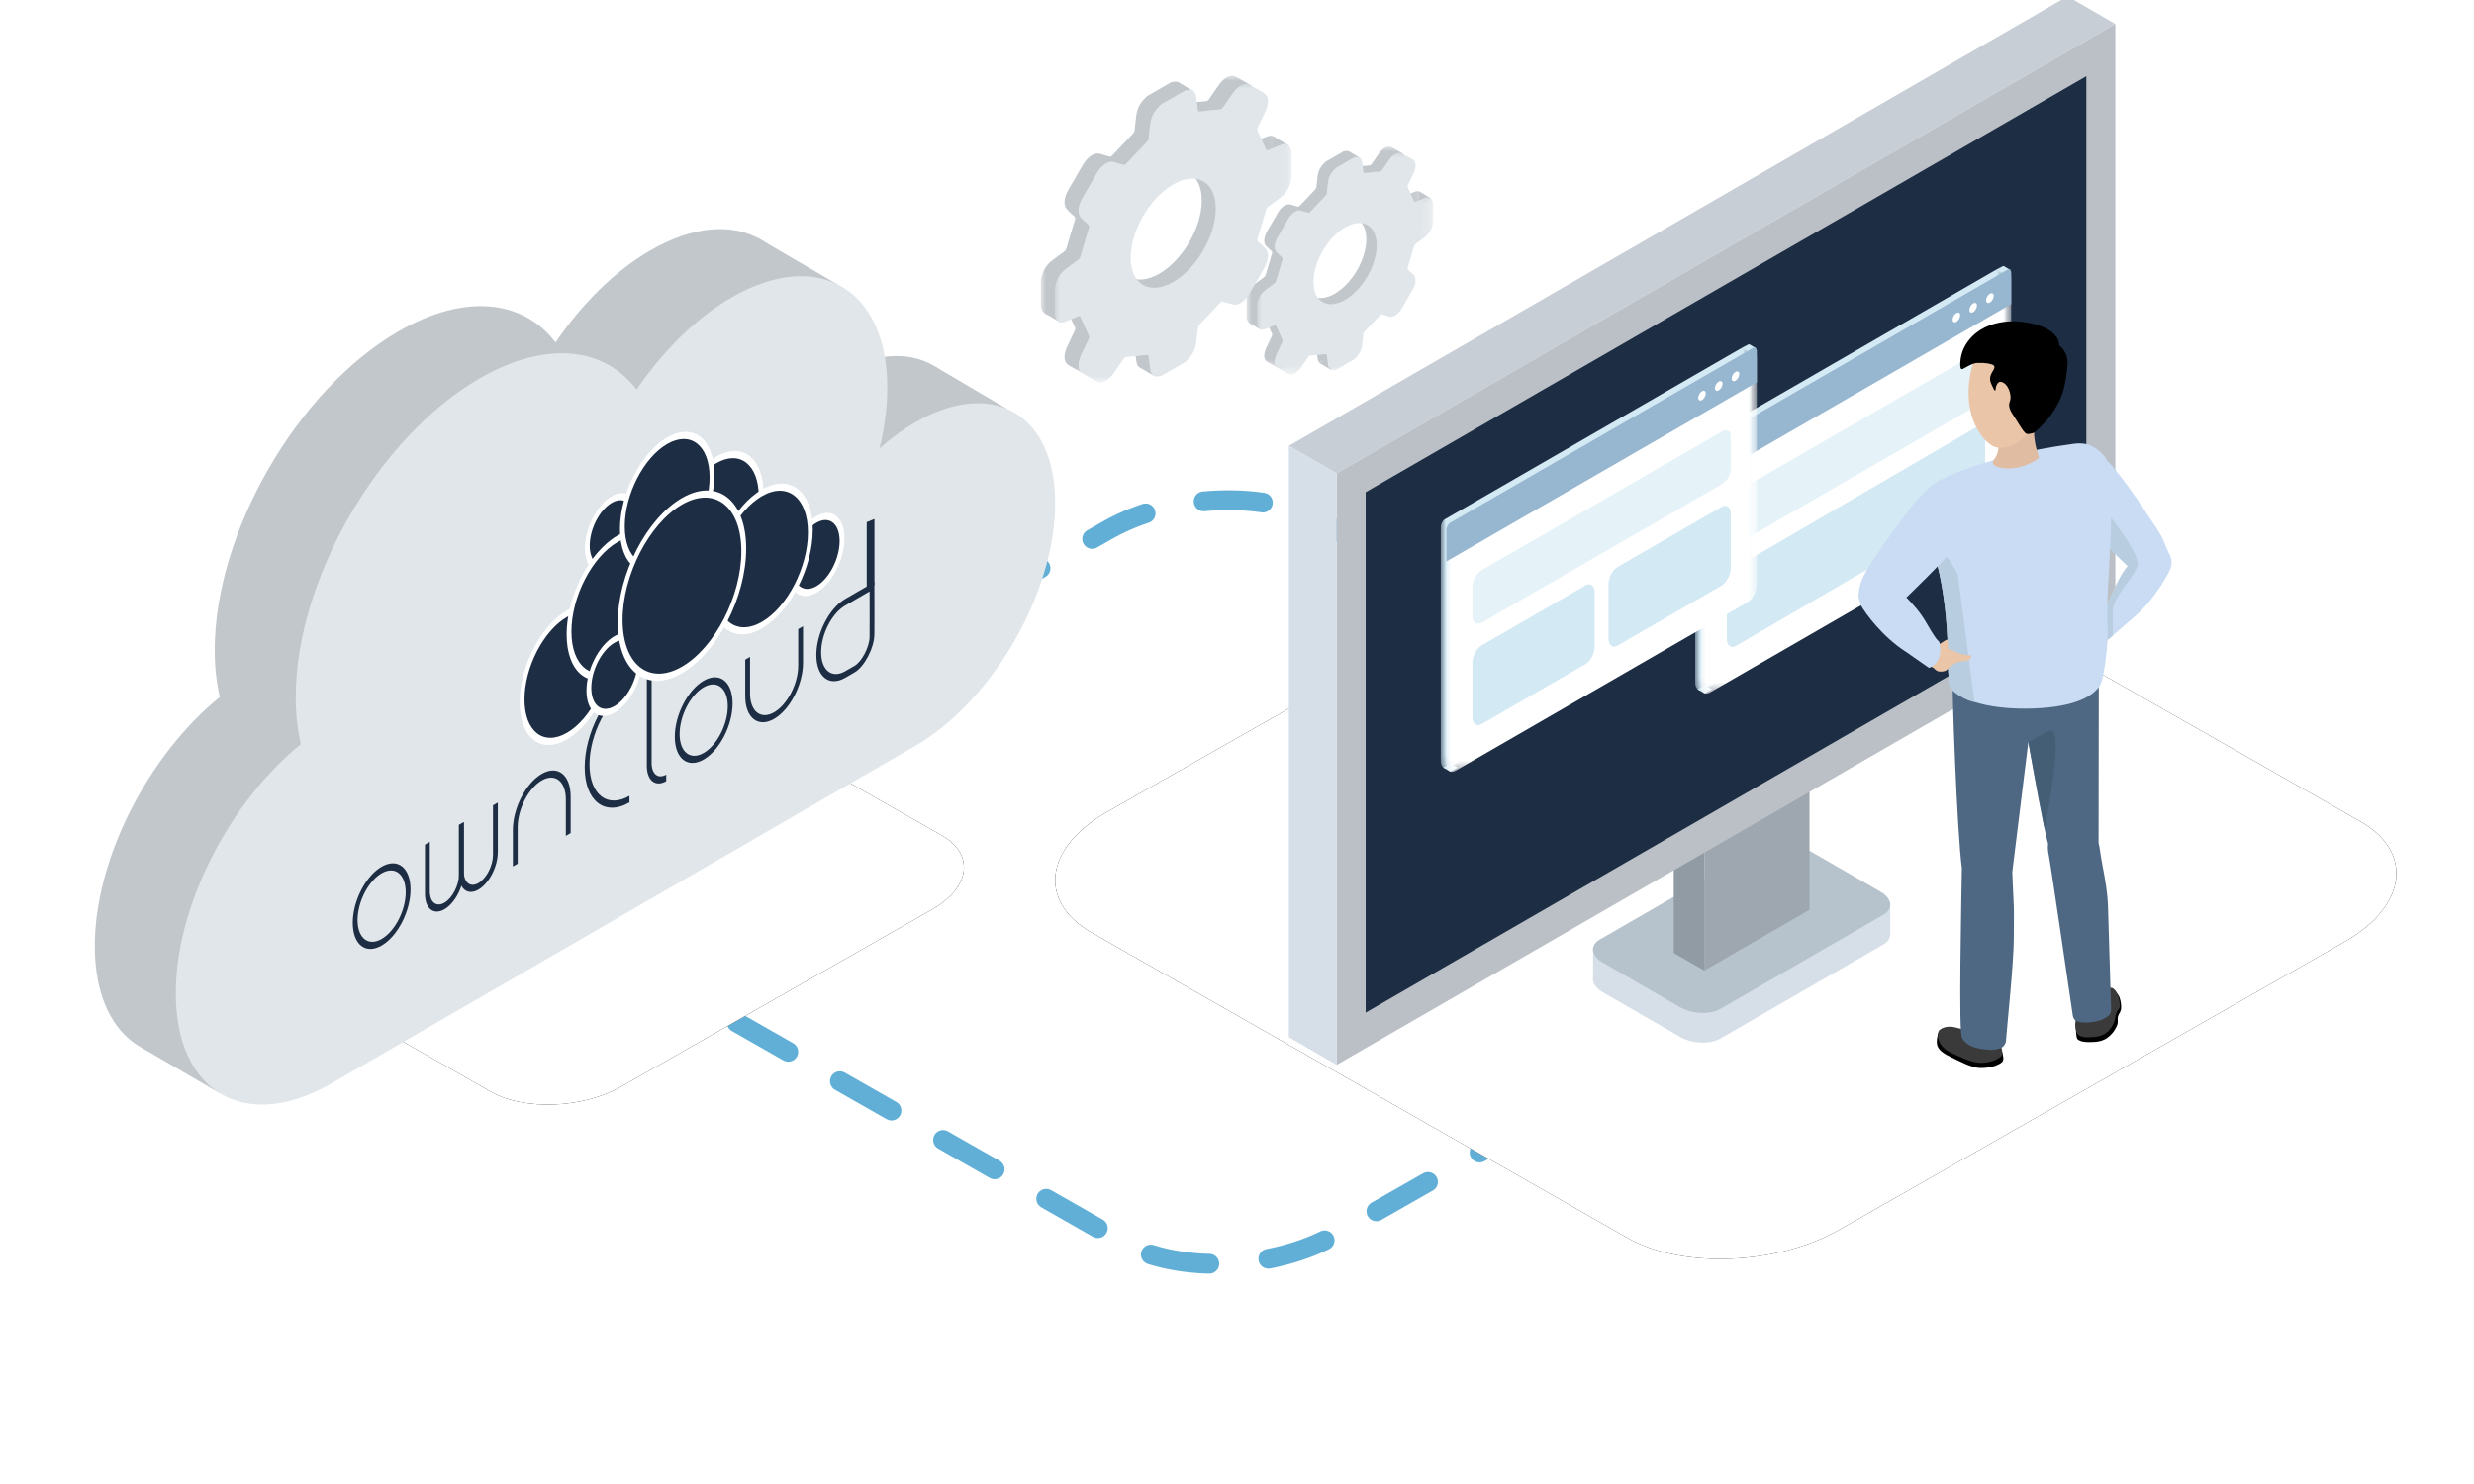 <svg xmlns="http://www.w3.org/2000/svg" xmlns:xlink="http://www.w3.org/1999/xlink" width="250" height="150" viewBox="0 0 250 150"><defs><polygon id="c" points="0 0 31.373 0 31.373 42.888 0 42.888"/><polygon id="e" points="0 0 31.373 0 31.373 42.659 0 42.659"/><polygon id="g" points="0 0 31.373 0 31.373 42.888 0 42.888"/><polygon id="i" points="0 0 31.373 0 31.373 42.659 0 42.659"/><polygon id="m" points="0 0 17.791 0 17.791 22.433 0 22.433"/><polygon id="o" points="0 0 17.791 0 17.791 22.433 0 22.433"/><polygon id="q" points="0 0 23.926 0 23.926 30.168 0 30.168"/><polygon id="s" points="0 0 23.926 0 23.926 30.168 0 30.168"/><filter id="b" width="126.6%" height="146.6%" x="-13.3%" y="-23.3%" filterUnits="objectBoundingBox"><feOffset in="SourceAlpha" result="shadowOffsetOuter1"/><feGaussianBlur in="shadowOffsetOuter1" result="shadowBlurOuter1" stdDeviation="6"/><feColorMatrix in="shadowBlurOuter1" values="0 0 0 0 0.216 0 0 0 0 0.561 0 0 0 0 0.749 0 0 0 0.15 0"/></filter><filter id="l" width="143.2%" height="175.8%" x="-21.6%" y="-37.9%" filterUnits="objectBoundingBox"><feOffset in="SourceAlpha" result="shadowOffsetOuter1"/><feGaussianBlur in="shadowOffsetOuter1" result="shadowBlurOuter1" stdDeviation="6"/><feColorMatrix in="shadowBlurOuter1" values="0 0 0 0 0.216 0 0 0 0 0.561 0 0 0 0 0.749 0 0 0 0.15 0"/></filter><path id="a" d="M111.869,95.198 L162.877,124.273 C169.126,127.874 178.811,128.265 184.31,125.137 L238.464,94.272 C243.942,91.144 243.254,85.691 236.922,82.07 L185.851,53.036 C179.498,49.435 169.917,49.044 164.419,52.172 L110.265,83.037 C104.87,86.124 105.537,91.576 111.869,95.198 Z"/><path id="k" d="M17.233,91.931 L48.621,109.822 C52.466,112.038 58.426,112.279 61.81,110.354 L95.134,91.361 C98.505,89.437 98.082,86.081 94.185,83.853 L62.758,65.987 C58.849,63.771 52.953,63.53 49.57,65.455 L16.246,84.448 C12.926,86.347 13.336,89.702 17.233,91.931 Z"/></defs><g fill="none" fill-rule="evenodd"><rect width="250" height="150"/><path stroke="#61AFD6" stroke-dasharray="6" stroke-linecap="round" stroke-linejoin="round" stroke-width="2" d="M60.949,95.698 L111.958,124.773 C118.206,128.374 127.892,128.765 133.39,125.637 L187.544,94.772 C193.022,91.644 192.335,86.191 186.003,82.57 L134.932,53.536 C128.579,49.935 118.998,49.544 113.499,52.672 L59.345,83.537 C53.951,86.624 54.617,92.076 60.949,95.698 Z" transform="matrix(-1 0 0 1 246.95 0)"/><g transform="matrix(-1 0 0 1 348.79 0)"><use xlink:href="#a" fill="#000" filter="url(#b)"/><use xlink:href="#a" fill="#FFF"/></g><g transform="matrix(-1 0 0 1 213.762 -.366)"><polygon fill="#D6DFE8" points="52.781 99.445 52.781 96.239 50.707 98.294 50.851 101.208"/><path fill="#D6DFE8" d="M39.93,105.347 L23.445,95.83 C22.413,95.234 22.544,94.184 23.735,93.496 L31.565,88.975 C32.757,88.288 34.576,88.212 35.607,88.808 L52.092,98.325 C53.123,98.921 52.993,99.971 51.801,100.659 L43.971,105.18 C42.78,105.868 40.961,105.943 39.93,105.347"/><polygon fill="#D6DFE8" points="22.749 94.84 22.75 91.808 25.061 92.462 24.799 94.84"/><path fill="#B6C3CC" d="M39.93,102.351 L23.445,92.833 C22.413,92.238 22.544,91.187 23.735,90.499 L31.565,85.979 C32.757,85.291 34.576,85.216 35.607,85.811 L52.092,95.329 C53.123,95.924 52.993,96.975 51.801,97.662 L43.971,102.183 C42.78,102.871 40.961,102.946 39.93,102.351"/><polygon fill="#9EA7AF" points="41.538 98.47 30.91 92.334 30.91 68.362 41.538 74.498"/><polygon fill="#909BA3" points="44.627 96.687 41.538 98.47 41.538 74.498 44.627 72.714"/><polygon fill="#C8CED6" points="78.692 48.222 0 2.789 4.832 0 83.524 45.432"/><polygon fill="#BAC0C6" points="78.693 108 .002 62.567 .002 2.789 78.693 48.222"/><polygon fill="#1D2D44" points="75.76 102.72 2.935 60.674 2.935 8.07 75.76 50.115"/><g transform="matrix(-1 0 0 1 42.462 27.26)"><mask id="d" fill="#fff"><use xlink:href="#c"/></mask><path fill="#D3E9F4" d="M30.961,0.049 L30.46,0.338 L30.46,0.338 L15.686,8.868 L0.412,17.686 C0.185,17.817 0,18.172 0,18.473 L0,19.142 L0,21.623 L0,42.089 C0,42.759 0.411,43.07 0.913,42.78 L30.46,25.721 C30.962,25.431 31.373,24.646 31.373,23.977 L31.373,3.51 L31.373,1.029 L31.373,0.36 C31.373,0.058 31.187,-0.082 30.961,0.049" mask="url(#d)"/><path fill="#D3E9F4" d="M.93 43.18.266 42.796C.245 42.785.248 42.764.271 42.75L.924 42.373C.948 42.36.984 42.358 1.004 42.37L1.669 42.754C1.689 42.765 1.687 42.786 1.663 42.8L1.01 43.177C.986 43.191.95 43.192.93 43.18M31.118.783 30.485.417C30.466.405 30.468.386 30.49.373L31.113.013C31.136 0 31.17-.001 31.189.01L31.823.376C31.842.387 31.84.407 31.817.42L31.195.779C31.172.793 31.138.794 31.118.783"/><g transform="translate(.565 .56)"><mask id="f" fill="#fff"><use xlink:href="#e"/></mask><path fill="#FFF" d="M30.46,25.492 L0.913,42.55 C0.411,42.84 0,42.53 0,41.86 L0,18.912 C0,18.242 0.411,17.457 0.913,17.167 L30.46,0.109 C30.962,-0.181 31.373,0.129 31.373,0.799 L31.373,23.747 C31.373,24.417 30.962,25.202 30.46,25.492" mask="url(#f)"/></g><path fill="#97B7D1" d="M31.938,3.84 L0.566,21.953 L0.566,18.804 C0.566,18.502 0.751,18.147 0.978,18.017 L31.526,0.379 C31.753,0.249 31.938,0.389 31.938,0.691 L31.938,3.84 Z"/><path fill="#FFF" d="M26.779 4.969C26.779 5.213 26.608 5.51 26.397 5.631 26.186 5.753 26.015 5.654 26.015 5.411 26.015 5.167 26.186 4.871 26.397 4.749 26.608 4.627 26.779 4.726 26.779 4.969M28.472 3.992C28.472 4.236 28.301 4.532 28.09 4.654 27.879 4.776 27.708 4.677 27.708 4.433 27.708 4.19 27.879 3.893 28.09 3.771 28.301 3.649 28.472 3.748 28.472 3.992M30.165 3.015C30.165 3.258 29.994 3.555 29.782 3.677 29.571 3.799 29.4 3.7 29.4 3.456 29.4 3.212 29.571 2.916 29.782 2.794 29.994 2.672 30.165 2.771 30.165 3.015"/><path fill="#D3E9F4" d="M4.131,38.387 C3.618,38.683 3.198,38.366 3.198,37.682 L3.198,32.215 C3.198,31.531 3.618,30.729 4.131,30.433 L28.373,16.31 C28.886,16.014 29.306,16.331 29.306,17.015 L29.306,22.482 C29.306,23.166 28.886,23.968 28.373,24.265 L4.131,38.387 Z"/><path fill="#E5F3F9" d="M28.451,8.792 L19.178,14.146 L17.803,14.939 L4.2,22.793 C3.649,23.111 3.198,23.892 3.198,24.528 L3.198,27.535 C3.198,28.171 3.649,28.431 4.2,28.113 L17.803,20.259 L19.178,19.465 L28.451,14.111 C28.921,13.84 29.306,13.174 29.306,12.632 L29.306,9.285 C29.306,8.742 28.921,8.52 28.451,8.792"/></g><g transform="matrix(-1 0 0 1 68.171 35.167)"><mask id="h" fill="#fff"><use xlink:href="#g"/></mask><path fill="#D3E9F4" d="M30.961,0.049 L30.46,0.338 L30.46,0.338 L15.686,8.868 L0.412,17.686 C0.185,17.817 0,18.172 0,18.473 L0,19.142 L0,21.623 L0,42.089 C0,42.759 0.411,43.07 0.913,42.78 L30.46,25.721 C30.962,25.431 31.373,24.646 31.373,23.977 L31.373,3.51 L31.373,1.029 L31.373,0.36 C31.373,0.058 31.187,-0.082 30.961,0.049" mask="url(#h)"/><path fill="#D3E9F4" d="M.93 43.18.266 42.796C.245 42.785.248 42.764.271 42.75L.924 42.373C.948 42.36.984 42.358 1.004 42.37L1.669 42.754C1.689 42.765 1.687 42.786 1.663 42.8L1.01 43.177C.986 43.191.95 43.192.93 43.18M31.118.783 30.485.417C30.466.405 30.468.386 30.49.373L31.113.013C31.136 0 31.17-.001 31.189.01L31.823.376C31.842.387 31.84.407 31.817.42L31.195.779C31.172.793 31.138.794 31.118.783"/><g transform="translate(.565 .56)"><mask id="j" fill="#fff"><use xlink:href="#i"/></mask><path fill="#FFF" d="M30.46,25.492 L0.913,42.55 C0.411,42.84 0,42.53 0,41.86 L0,18.912 C0,18.242 0.411,17.457 0.913,17.167 L30.46,0.109 C30.962,-0.181 31.373,0.129 31.373,0.799 L31.373,23.747 C31.373,24.417 30.962,25.202 30.46,25.492" mask="url(#j)"/></g><path fill="#97B7D1" d="M31.938,3.84 L0.566,21.953 L0.566,18.804 C0.566,18.502 0.751,18.147 0.978,18.017 L31.526,0.379 C31.753,0.249 31.938,0.389 31.938,0.691 L31.938,3.84 Z"/><path fill="#FFF" d="M26.779 4.969C26.779 5.213 26.608 5.51 26.397 5.631 26.186 5.753 26.015 5.654 26.015 5.411 26.015 5.167 26.186 4.871 26.397 4.749 26.608 4.627 26.779 4.726 26.779 4.969M28.472 3.992C28.472 4.236 28.301 4.532 28.09 4.654 27.879 4.776 27.708 4.677 27.708 4.433 27.708 4.19 27.879 3.893 28.09 3.771 28.301 3.649 28.472 3.748 28.472 3.992M30.165 3.015C30.165 3.258 29.994 3.555 29.782 3.677 29.571 3.799 29.4 3.7 29.4 3.456 29.4 3.212 29.571 2.916 29.782 2.794 29.994 2.672 30.165 2.771 30.165 3.015"/><path fill="#D3E9F4" d="M14.622 32.33 4.131 38.387C3.618 38.683 3.198 38.366 3.198 37.682L3.198 32.215C3.198 31.531 3.618 30.729 4.131 30.433L14.622 24.376C15.135 24.08 15.555 24.397 15.555 25.081L15.555 30.548C15.555 31.232 15.135 32.034 14.622 32.33M28.373 24.391 17.882 30.448C17.369 30.744 16.949 30.427 16.949 29.743L16.949 24.276C16.949 23.592 17.369 22.79 17.882 22.494L28.373 16.437C28.886 16.141 29.306 16.458 29.306 17.142L29.306 22.609C29.306 23.293 28.886 24.095 28.373 24.391"/><path fill="#E5F3F9" d="M28.451,8.792 L19.178,14.146 L17.803,14.939 L4.2,22.793 C3.649,23.111 3.198,23.892 3.198,24.528 L3.198,27.535 C3.198,28.171 3.649,28.431 4.2,28.113 L17.803,20.259 L19.178,19.465 L28.451,14.111 C28.921,13.84 29.306,13.174 29.306,12.632 L29.306,9.285 C29.306,8.742 28.921,8.52 28.451,8.792"/></g><polygon fill="#D6DFE8" points="83.523 105.21 78.691 108 78.691 48.221 83.523 45.432"/></g><g transform="matrix(-1 0 0 1 219.44 32.476)"><path fill="#000" d="M6.697,0.887 L6.59,0.323 C6.59,0.323 6.524,0.405 6.44,0.519 C6.093,0.205 5.45,-0.116 4.866,0.041 C4.039,0.266 3.816,0.295 2.975,0.295 C1.966,0.296 1.347,0.347 0.835,0.898 C0.323,1.449 -0.223,2.878 0.094,3.238 C0.435,3.625 1.549,3.933 2.489,3.865 C3.296,3.806 4.442,3.174 5.202,2.822 C6.863,2.054 6.75,1.47 6.697,0.887" transform="translate(17.002 71.602)"/><path fill="#3A3A3A" d="M22.23,73.96 C21.472,74.314 20.282,74.888 19.476,74.946 C18.536,75.014 17.541,74.649 17.2,74.262 C16.883,73.902 17.433,72.768 17.673,72.185 C17.957,71.493 18.972,71.625 19.981,71.625 C20.822,71.624 21.045,71.595 21.873,71.371 C22.712,71.144 23.463,71.506 23.56,71.801 C23.696,72.212 23.698,73.274 22.23,73.96"/><path fill="#EAC5A7" d="M20.097,71.303 C20.097,71.744 20.157,72.468 19.711,72.749 C19.711,72.749 18.167,73.318 17.847,72.477 C17.739,72.194 17.489,70.788 17.446,70.367 C17.402,69.935 19.988,69.271 20.057,69.563 C20.1,69.742 20.096,70.688 20.097,71.303"/><path fill="#000" d="M5.415,68.063 L5.753,67.629 C5.753,67.629 5.996,67.679 5.977,67.782 C6.444,67.818 6.776,68.089 7.084,68.49 C7.522,69.059 7.662,69.197 8.264,69.662 C8.987,70.22 9.796,70.649 9.706,71.197 C9.616,71.736 9.682,72.424 9.48,72.587 C9.183,72.828 8.714,72.861 8.274,72.856 C7.746,72.851 6.961,72.852 6.334,72.298 C6.004,72.006 5.828,71.824 5.552,71.269 C5.322,70.808 5.536,70.562 5.383,70.168 C5.295,69.941 5.225,69.928 5.126,69.622 C5.035,69.341 5.142,68.37 5.415,68.063"/><path fill="#3A3A3A" d="M5.238,69.268 C5.251,69.522 5.423,69.541 5.553,69.852 C5.771,70.372 5.643,70.405 5.785,70.771 C5.973,71.259 6.195,71.581 6.491,71.843 C7.117,72.396 8.106,72.374 8.619,72.37 C8.851,72.369 9.277,72.311 9.489,72.056 C9.71,71.789 9.712,71.318 9.716,71.079 C9.723,70.5 9.703,70.193 9.639,69.571 C9.575,68.953 8.063,68.811 7.625,68.243 C7.18,67.666 6.896,67.214 6.058,67.372 C5.662,67.447 5.19,68.288 5.238,69.268"/><path fill="#EAC5A7" d="M6.935 68.552C6.935 68.994 6.875 69.717 7.321 69.998 7.321 69.998 8.865 70.567 9.185 69.727 9.293 69.444 9.543 68.037 9.586 67.616 9.63 67.185 7.044 66.521 6.975 66.813 6.932 66.991 6.936 67.937 6.935 68.552M19.594 53.574C20.784 54.098 21.324 55.488 20.8 56.678 20.275 57.868 18.886 58.408 17.696 57.884 16.506 57.36 15.966 55.97 16.49 54.78 17.014 53.59 18.404 53.05 19.594 53.574M20.057 72.231C19.974 72.929 19.403 73.435 18.782 73.361 18.161 73.288 17.725 72.662 17.807 71.964 17.89 71.266 18.461 70.76 19.082 70.834 19.703 70.908 20.14 71.533 20.057 72.231"/><path fill="#EAC5A7" d="M20.048,72.231 C19.965,72.929 19.395,73.435 18.774,73.362 C18.202,73.293 17.787,72.758 17.789,72.13 C17.789,72.13 17.54,70.815 17.538,70.815 C17.086,68.048 16.369,64.982 16.126,62.253 C15.931,60.064 16.24,58.252 16.26,56.143 L16.295,55.796 C16.471,54.314 17.683,53.239 19.003,53.396 C20.322,53.552 21.249,54.881 21.073,56.363 L21.072,56.463 C21.064,56.592 20.441,66.696 20.217,69.306 C20.217,69.306 20.216,69.307 20.216,69.307 C20.165,70.007 20.1,71.543 20.05,72.214 L20.048,72.231 Z"/><path fill="#EAC5A7" d="M21.935 38.311C21.699 36.189 19.787 34.661 17.665 34.898 15.543 35.134 14.014 37.046 14.251 39.168 14.296 39.573 16.28 55.642 16.28 55.642 16.345 56.949 17.235 58.019 18.408 58.117 19.704 58.225 20.854 57.106 20.978 55.619L21.005 55.262C21.508 51.621 22.02 39.081 21.935 38.311M11.1 50.953C12.218 51.617 12.586 53.062 11.922 54.18 11.259 55.298 9.814 55.666 8.695 55.002 7.578 54.339 7.209 52.894 7.873 51.776 8.537 50.658 9.982 50.29 11.1 50.953M9.307 69.53C9.14 70.213 8.513 70.646 7.905 70.498 7.297 70.35 6.94 69.676 7.106 68.993 7.273 68.31 7.9 67.877 8.508 68.025 9.116 68.173 9.473 68.847 9.307 69.53"/><path fill="#EAC5A7" d="M9.298,69.529 C9.132,70.212 8.504,70.645 7.897,70.497 C7.337,70.36 6.989,69.779 7.068,69.155 C7.068,69.155 6.98,67.821 6.977,67.82 C6.863,65.019 6.522,61.889 6.61,59.15 C6.68,56.954 7.206,55.192 7.48,53.101 L7.557,52.761 C7.911,51.311 9.244,50.39 10.534,50.705 C11.825,51.02 12.585,52.45 12.232,53.901 L12.219,53.999 C12.195,54.127 10.356,64.082 9.818,66.646 C9.818,66.646 9.818,66.646 9.818,66.646 C9.683,67.335 9.433,68.852 9.303,69.513 L9.298,69.529 Z"/><path fill="#EAC5A7" d="M15.267,36.085 C15.288,33.95 13.575,32.202 11.44,32.181 C9.305,32.159 7.557,33.872 7.536,36.008 C7.532,36.415 7.56,52.607 7.56,52.607 C7.467,53.911 8.222,55.082 9.375,55.32 C10.648,55.583 11.925,54.612 12.227,53.15 L12.297,52.799 C13.236,49.246 15.259,36.859 15.267,36.085"/><path fill="#EAC5A7" d="M14.152,38.827 C14.373,40.809 16.159,42.237 18.142,42.016 C20.124,41.795 21.552,40.008 21.331,38.026 C21.11,36.044 19.323,34.616 17.341,34.837 C15.359,35.058 13.931,36.844 14.152,38.827"/><path fill="#E0BCA2" d="M7.38,36.147 C7.601,38.129 9.387,39.558 11.37,39.336 C13.352,39.115 14.78,37.33 14.559,35.347 C14.338,33.365 12.552,31.936 10.57,32.157 C8.587,32.379 7.159,34.165 7.38,36.147"/><path fill="#EAC5A7" d="M11.138 36.081C11.138 36.081 11.088 39.905 13.034 41.079 15.092 42.32 17.841 42.035 17.841 42.035L15.459 37.518 11.138 36.081ZM1.584 25.995C.701 25.867.088 25.048.215 24.164.343 23.281 1.162 22.668 2.046 22.796 2.93 22.923 3.542 23.743 3.415 24.626 3.287 25.51 2.467 26.123 1.584 25.995"/><path fill="#EAC5A7" d="M11.392,16.8 C11.395,16.795 11.397,16.79 11.4,16.785 C12.048,15.804 11.962,14.475 11.118,13.587 C10.241,12.664 8.845,12.535 7.821,13.216 C7.801,13.227 7.78,13.235 7.76,13.247 L7.68,13.298 C6.071,14.102 2.382,19.907 1.394,21.418 C1.075,21.893 0.551,23.265 0.39,23.645 L2.572,25.828 C3.697,25.446 4.535,24.92 9.733,19.122 C10.58,18.178 11.126,17.226 11.392,16.8"/><path fill="#EAC5A7" d="M6.463,32.014 L6.461,32.012 C5.831,31.481 4.416,30.222 4.35,30.169 C2.032,28.336 0.589,25.653 0.34,25.065 L2.97,23.268 C2.97,23.268 3.737,24.067 4.153,24.473 C5.715,25.995 6.399,29.229 7.677,30.635 L6.463,32.014 Z"/><path fill="#EAC5A7" d="M6.306 31.85C6.003 31.444 6.086 30.868 6.493 30.565 6.899 30.262 7.475 30.345 7.778 30.752 8.082 31.159 7.998 31.734 7.591 32.037 7.184 32.341 6.609 32.257 6.306 31.85M3.29 24.983C2.951 25.809 2.006 26.203 1.181 25.864.355 25.524-.039 24.579.3 23.754.64 22.929 1.585 22.534 2.41 22.874 3.236 23.214 3.63 24.158 3.29 24.983"/><path fill="#EAC5A7" d="M6.31,31.848 C6.007,31.441 6.09,30.866 6.497,30.563 C6.904,30.259 7.479,30.343 7.782,30.75 C8.086,31.156 8.002,31.732 7.595,32.035 C7.189,32.339 6.613,32.255 6.31,31.848"/><path fill="#EAC5A7" d="M6.857,33.879 C6.553,33.363 6.518,32.907 6.504,32.284 C6.496,31.916 6.228,31.851 6.22,31.665 C6.214,31.499 7.359,30.395 7.643,30.604 C7.988,30.857 7.822,31.067 8.277,31.224 C8.741,31.384 9.187,31.795 9.499,32.325 C9.591,32.481 9.876,32.847 9.708,32.809 C9.626,32.791 9.501,32.863 9.547,32.993 C9.574,33.07 9.666,33.196 9.702,33.265 C9.917,33.681 9.39,34.167 8.956,34.423 C8.226,34.852 7.287,34.609 6.857,33.879"/><path fill="#EAC5A7" d="M9.093 32.819 9.093 32.819C9.237 32.734 9.423 32.783 9.507 32.926L10.774 35.077C10.858 35.22 10.81 35.407 10.666 35.491 10.523 35.576 10.336 35.528 10.251 35.384L8.986 33.233C8.901 33.09 8.949 32.903 9.093 32.819M8.641 33.472 8.641 33.472C8.785 33.388 8.972 33.436 9.056 33.579L10.322 35.731C10.407 35.874 10.358 36.06 10.214 36.145L10.214 36.145C10.071 36.23 9.884 36.181 9.8 36.038L8.534 33.887C8.45 33.743 8.498 33.557 8.641 33.472M7.851 33.55 7.851 33.55C7.995 33.465 8.181 33.514 8.265 33.657L9.532 35.808C9.616 35.951 9.568 36.138 9.424 36.222 9.281 36.307 9.094 36.259 9.009 36.115L7.744 33.964C7.659 33.821 7.707 33.634 7.851 33.55M6.864 33.294 6.864 33.294C7.008 33.21 7.195 33.258 7.279 33.401L8.545 35.553C8.63 35.696 8.581 35.883 8.437 35.967 8.294 36.052 8.108 36.003 8.023 35.86L6.757 33.709C6.673 33.565 6.721 33.379 6.864 33.294M7.959 31.473 7.959 31.473C8.041 31.329 8.227 31.277 8.372 31.359L10.543 32.589C10.688 32.671 10.74 32.857 10.658 33.002 10.575 33.146 10.39 33.198 10.245 33.116L8.073 31.886C7.928 31.804 7.877 31.618 7.959 31.473"/><path fill="#C9DCF4" d="M11.095,0.833 C10.199,-0.11 8.763,-0.27 7.688,0.444 L7.666,0.455 C7.651,0.461 7.636,0.469 7.621,0.478 L7.549,0.525 C6.034,1.282 2.727,6.37 1.482,8.284 L1.227,8.675 C0.965,9.068 0.576,10.029 0.344,10.603 L0.308,10.7 C0.231,10.809 0.171,10.917 0.125,11.028 C-0.045,11.445 -0.041,11.918 0.136,12.338 L0.135,12.339 L0.165,12.41 C0.428,13.029 1.883,15.715 4.203,17.551 C4.223,17.567 4.414,17.735 4.634,17.929 C5.119,18.357 5.853,19.004 6.288,19.372 L6.335,19.407 C6.534,19.561 6.777,19.632 7.015,19.618 C7.207,19.606 7.395,19.541 7.556,19.42 C8.002,19.087 8.095,18.453 7.762,18.006 C7.746,17.984 7.729,17.964 7.71,17.944 L7.711,17.943 L7.655,17.883 C7.075,17.243 6.618,16.221 6.134,15.137 C5.635,14.021 5.12,12.867 4.422,12.038 C5.462,11.127 7.053,9.457 9.712,6.492 C10.462,5.655 10.97,4.827 11.273,4.332 L11.387,4.145 C12.077,3.101 11.956,1.739 11.095,0.833" transform="translate(0 12.696)"/><path fill="#F7D297" d="M19.784 19.351C20.194 20.716 21.633 21.49 22.998 21.08 24.363 20.67 25.138 19.231 24.727 17.866 24.318 16.501 22.878 15.726 21.513 16.136 20.148 16.547 19.373 17.986 19.784 19.351M6.779 15.912C7.189 17.278 8.628 18.052 9.994 17.641 11.359 17.232 12.133 15.792 11.723 14.427 11.313 13.062 9.874 12.288 8.508 12.698 7.144 13.108 6.369 14.547 6.779 15.912"/><path fill="#EAC5A7" d="M6.596,24.377 C6.51,23.464 5.706,15.301 7.033,13.78 C8.198,12.445 9.146,12.448 10.1,12.58 C14.162,13.143 17.958,13.978 21.918,15.524 C22.963,15.931 25.228,16.886 24.852,19.246 C24.801,19.568 24.21,22.243 23.999,23.002 C23.816,23.664 22.593,29.558 22.442,30.124 C22.06,31.559 21.995,32.128 21.862,33.484 C21.759,34.53 21.556,36.141 21.464,37.148 C21.449,37.323 19.563,37.033 19.113,37.026 C17.097,36.996 15.195,37.497 11.865,35.984 C10.492,35.36 9.071,34.897 8.053,34.524 C7.224,34.22 6.701,33.404 6.768,32.523 C6.824,31.789 6.863,30.761 6.805,29.513 C6.706,27.379 6.883,27.396 6.596,24.377"/><path fill="#4E6884" d="M21.161,72.453 C21.558,72.484 21.222,57.794 21.191,55.267 C21.68,51.692 22.219,36.838 22.118,35.926 C21.998,34.852 7.374,32.241 7.351,34.461 C7.347,34.865 7.376,51.946 7.377,52.592 C7.374,52.636 7.373,52.68 7.375,52.734 L7.297,53.076 C7.197,53.843 7.061,54.575 6.929,55.284 C6.704,56.493 6.471,57.743 6.426,59.144 C6.374,60.766 6.151,67.905 6.11,69.572 C6.105,69.81 6.196,70.046 6.38,70.198 C7.244,70.911 8.763,70.992 9.494,70.775 C9.752,70.698 9.936,70.476 9.975,70.21 C10.309,67.959 12.102,55.645 12.388,54.096 L12.41,53.944 C12.5,53.574 12.524,53.199 12.481,52.826 C12.992,50.881 13.829,46.3 14.472,42.491 C15.064,47.298 16.095,55.651 16.096,55.651 C16.098,55.695 16.021,57.657 15.976,58.377 C15.899,59.604 15.946,60.868 15.943,62.269 C15.938,64.696 16.594,70.908 16.734,72.707 C16.762,73.067 17,73.376 17.341,73.495 C17.719,73.628 18.154,73.66 18.351,73.644 C19.306,73.568 20.578,73.467 21.161,72.453"/><path fill="#B8CEE0" d="M3.415,24.626 C3.642,25.673 5.862,27.909 5.916,29.024 C5.944,29.589 5.944,30.755 5.936,31.767 C6.065,31.878 6.185,31.981 6.288,32.068 L6.334,32.103 C6.534,32.258 6.777,32.328 7.016,32.314 C7.206,32.302 7.394,32.237 7.556,32.117 C8.003,31.783 8.095,31.149 7.762,30.702 C7.745,30.68 7.728,30.66 7.71,30.641 L7.711,30.64 L7.655,30.579 C7.074,29.94 6.618,28.917 6.134,27.834 C5.635,26.717 5.12,25.563 4.422,24.735 C4.892,24.322 5.477,23.753 6.22,22.981 L6.123,19.832 C6.123,19.832 3.187,23.58 3.415,24.626"/><path fill="#445E75" d="M14.479,42.542 C14.479,42.542 14.34,42.432 12.467,41.414 C10.594,40.396 12.823,51.258 12.823,51.258 L14.479,42.542 Z"/><path fill="#C9DCF4" d="M21.863,15.352 C18.26,13.946 14.603,13.035 10.003,12.398 C9.042,12.264 8,12.252 6.772,13.659 C5.547,15.063 6.467,26.958 6.464,27.749 C6.463,28.225 6.535,29.937 6.462,30.881 C6.389,31.838 6.705,36.088 7.294,36.904 C7.823,37.637 9.069,38.696 12.527,39.042 C16.192,39.408 20.589,38.92 22.137,37.209 C22.506,36.801 22.482,36.217 22.564,35.499 C22.632,34.9 22.422,30.429 23.44,25.584 C23.599,24.822 24.859,19.605 24.912,19.275 C25.322,16.702 22.809,15.721 21.863,15.352"/><path fill="#E0BCA2" d="M13.777,9.417 C13.984,11.126 13.974,12.02 13.404,13.758 C13.36,13.894 14.583,14.642 15.76,14.822 C17.138,15.031 18.474,14.625 17.963,14.006 C17.026,12.872 17.705,11.013 17.897,10.659 C18.611,9.341 17.888,9.029 16.546,8.739 C15.203,8.45 14.882,9.511 13.777,9.417"/><path fill="#EAC5A7" d="M13.655,2.997 C13.152,4.327 11.731,5.992 11.978,7.502 C12.135,8.457 12.825,9.293 13.533,10.026 C13.945,10.451 13.996,10.841 14.319,11.199 C15.309,12.295 16.787,13.077 17.869,12.693 C18.71,12.394 19.589,11.216 20.03,10.052 C20.494,8.824 20.613,7.367 20.434,5.962 C20.225,4.324 19.611,2.758 18.663,1.709 C16.903,-0.239 14.661,0.338 13.655,2.997"/><path fill="#000" d="M7.485,4.441 C7.128,4.81 7.96,5.171 7.82,6.003 C7.789,6.188 7.584,6.645 7.416,6.952 C7.379,7.02 7.279,6.991 7.278,6.914 C7.273,6.513 7.045,6.086 6.773,6.116 C6.039,6.196 5.572,7.471 5.85,8.128 C5.958,8.385 5.959,8.769 5.599,9.33 C4.131,11.615 4.377,11.487 3.507,11.302 C3.216,11.241 2.003,9.915 1.814,9.654 C0.445,7.766 0.238,6.634 0.014,4.471 C-0.126,3.116 0.852,2.426 0.852,2.426 C0.852,2.426 0.651,0.546 4.633,0.049 C5.192,-0.021 8.634,-0.346 10.309,2.378 C10.903,3.343 10.896,4.473 10.803,4.737 C10.777,4.81 10.703,4.851 10.626,4.832 C10.478,4.797 9.702,4.237 9.145,4.209 C8.359,4.171 7.743,4.284 7.485,4.441" transform="translate(10.504)"/><path fill="#B8CEE0" d="M19.907,38.477 C20.795,38.383 22.075,37.484 22.274,37.164 C22.564,36.695 22.483,36.217 22.564,35.499 C22.633,34.9 22.422,30.429 23.44,25.584 C23.449,25.537 23.845,23.793 23.862,23.715 L23.093,23.426 C22.939,23.314 21.628,25.374 21.607,25.563 L19.907,38.477 Z"/><path fill="#EAC5A7" d="M23.873,32.898 C23.865,32.907 22.968,32.308 22.807,32.218 C22.645,32.128 22.634,32.227 22.634,32.227 L22.526,33.534 L23.713,33.437 L23.873,32.898 Z"/><path fill="#EAC5A7" d="M24.181,34.652 C24.256,34.487 24.293,34.3 24.276,34.114 C24.239,33.697 23.951,33.423 23.605,33.441 C23.459,33.427 23.273,33.436 22.996,33.304 C22.787,33.205 22.533,33.172 22.261,33.189 C22.253,33.188 22.247,33.187 22.239,33.186 C22.237,33.187 22.234,33.188 22.232,33.19 C22.226,33.19 22.219,33.19 22.213,33.191 C22.212,33.194 22.211,33.198 22.21,33.203 C21.614,33.581 20.963,33.772 20.327,33.751 L20.324,33.751 C20.196,33.746 20.284,34.037 20.32,34.102 C20.402,34.25 20.688,34.302 20.815,34.307 L21.338,34.399 C21.581,34.442 21.814,34.528 22.023,34.656 C22.145,34.73 22.266,34.811 22.329,34.874 C22.45,34.992 22.58,35.108 22.7,35.227 C22.911,35.437 23.373,35.422 23.521,35.395 C23.747,35.352 23.868,35.231 24.148,34.951 C24.182,34.916 24.191,34.801 24.181,34.652"/><path fill="#EAC5A7" d="M24.372,34.874 L24.375,34.872 C25.058,34.412 26.599,33.312 26.671,33.267 C29.172,31.693 30.895,29.181 31.206,28.623 L28.785,26.555 C28.785,26.555 27.936,27.266 27.478,27.625 C25.762,28.971 24.735,32.112 23.313,33.373 L24.372,34.874 Z"/><path fill="#EAC5A7" d="M24.546 34.728C24.891 34.357 24.87 33.775 24.498 33.43 24.126 33.085 23.545 33.106 23.2 33.478 22.855 33.85 22.876 34.431 23.248 34.776 23.62 35.121 24.201 35.1 24.546 34.728M28.282 28.225C28.53 29.082 29.427 29.575 30.284 29.326 31.142 29.078 31.635 28.181 31.386 27.324 31.137 26.467 30.241 25.973 29.383 26.222 28.526 26.471 28.033 27.368 28.282 28.225"/><path fill="#EAC5A7" d="M26.216,18.975 C25.457,17.96 24.631,17.238 24.265,16.893 C24.155,16.79 24.035,16.699 23.904,16.622 C23.264,16.092 22.381,15.88 21.524,16.133 C20.157,16.537 19.377,17.972 19.78,19.34 C19.883,19.686 20.052,19.994 20.268,20.255 C21.258,22.234 25.635,26.426 26.831,27.603 C27.236,28.009 28.477,28.792 28.819,29.024 L31.387,27.312 C31.234,26.135 30.882,25.211 26.216,18.975"/><path fill="#EAC5A7" d="M31.357,28.315 C31.059,29.156 30.135,29.596 29.293,29.298 C28.452,28.999 28.012,28.076 28.311,27.234 C28.609,26.393 29.533,25.953 30.374,26.251 C31.215,26.55 31.655,27.474 31.357,28.315"/><path fill="#C9DCF4" d="M31.587,27.283 C31.429,26.075 31.142,25.212 26.371,18.837 C25.69,17.927 24.971,17.261 24.541,16.863 L24.393,16.726 C24.27,16.61 24.135,16.508 24.022,16.445 C23.298,15.845 22.329,15.646 21.43,15.912 C20.71,16.125 20.116,16.606 19.757,17.265 C19.398,17.924 19.318,18.685 19.531,19.405 C19.637,19.764 19.81,20.093 20.045,20.382 C20.995,22.248 24.714,25.884 26.307,27.44 L26.639,27.765 C26.683,27.809 26.737,27.858 26.798,27.909 C26.079,28.66 25.413,29.394 24.837,30.383 C24.484,30.99 24.141,31.576 23.789,32.069 L23.474,32.408 C23.474,32.408 22.903,34.455 24.509,35.039 C24.97,34.728 25.778,34.157 26.295,33.792 C26.551,33.611 26.735,33.481 26.765,33.462 C29.228,31.911 30.959,29.478 31.365,28.758 C31.365,28.758 31.645,28.088 31.645,27.787 C31.645,27.74 31.587,27.283 31.587,27.283"/></g><g transform="matrix(-1 0 0 1 111.417 0)"><use xlink:href="#k" fill="#000" filter="url(#l)"/><use xlink:href="#k" fill="#FFF"/></g><g transform="matrix(-1 0 0 1 106.628 23.154)"><path fill="#C2C7CC" d="M22.324,14.769 C23.573,15.491 24.783,16.38 25.937,17.399 C25.43,15.318 25.152,13.25 25.152,11.265 C25.152,1.202 32.205,-2.876 40.905,2.155 C44.511,4.241 47.831,7.565 50.487,11.458 C53.75,7.168 59.635,6.446 66.353,10.332 C76.614,16.266 84.933,30.699 84.933,42.568 C84.933,44.301 84.751,45.879 84.416,47.3 C91.623,53.142 97.051,63.641 97.051,72.469 C97.051,82.532 89.998,86.611 81.298,81.579 L22.362,47.495 L22.363,47.495 C22.35,47.487 22.338,47.481 22.324,47.473 C14.517,42.957 8.187,31.976 8.187,22.945 C8.187,13.914 14.517,10.254 22.324,14.769"/><polygon fill="#C2C7CC" points="4.858 18.184 12.256 13.821 14.204 17.295 8.999 22.841"/><polygon fill="#C2C7CC" points="22.081 5.55 30.028 .905 28.995 7.447"/><polygon fill="#C2C7CC" points="84.417 87.349 92.26 82.783 86.437 82.436"/><path fill="#E1E6EA" d="M14.137,19.535 C15.386,20.257 16.596,21.146 17.75,22.165 C17.243,20.084 16.965,18.015 16.965,16.031 C16.965,5.968 24.018,1.889 32.718,6.921 C36.324,9.006 39.644,12.331 42.299,16.224 C45.563,11.933 51.447,11.212 58.166,15.097 C68.427,21.032 76.746,35.465 76.746,47.334 C76.746,49.067 76.564,50.645 76.229,52.066 C83.436,57.907 88.864,68.406 88.864,77.235 C88.864,87.298 81.811,91.376 73.111,86.345 L18.664,54.856 L14.175,52.261 C14.175,52.261 14.176,52.26 14.176,52.26 C14.163,52.252 14.151,52.246 14.137,52.239 C6.33,47.723 0,36.741 0,27.71 C0,18.68 6.33,15.019 14.137,19.535"/><path fill="#1D2D44" fill-rule="nonzero" d="M68.063 64.451C66.45 63.52 65.143 64.549 65.143 66.75 65.143 68.95 66.45 71.49 68.063 72.421 69.675 73.353 70.982 72.324 70.982 70.123 70.982 67.922 69.675 65.383 68.063 64.451ZM68.063 65.115C69.406 65.892 70.495 68.008 70.495 69.842 70.495 71.676 69.406 72.533 68.063 71.757 66.719 70.981 65.63 68.865 65.63 67.031 65.63 65.197 66.719 64.339 68.063 65.115ZM35.519 45.65C33.906 44.718 32.599 45.747 32.599 47.948 32.599 50.149 33.906 52.689 35.519 53.621 37.131 54.552 38.439 53.523 38.439 51.322 38.439 49.121 37.131 46.581 35.519 45.65ZM35.519 46.314C36.863 47.09 37.952 49.206 37.952 51.041 37.952 52.875 36.863 53.733 35.519 52.956 34.175 52.18 33.086 50.064 33.086 48.229 33.086 46.395 34.175 45.537 35.519 46.314ZM63.196 61.938 63.196 66.932C63.196 68.043 62.536 68.563 61.721 68.093 60.907 67.622 60.246 66.339 60.246 65.227L60.246 60.233 59.76 59.952 59.76 64.946C59.76 66.425 60.638 68.131 61.721 68.757 62.805 69.383 63.683 68.691 63.683 67.213L63.683 62.219 63.196 61.938Z"/><path fill="#1D2D44" fill-rule="nonzero" d="M59.76 59.952 59.76 64.946C59.76 66.058 59.099 66.578 58.285 66.107 57.47 65.636 56.81 64.354 56.81 63.242L56.81 58.248 56.323 57.967 56.323 62.961C56.323 64.44 57.201 66.145 58.285 66.771 59.368 67.397 60.246 66.706 60.246 65.227L60.246 60.233 59.76 59.952ZM40.78 42.344 40.78 53.981C40.78 55.093 40.12 55.613 39.305 55.142L39.305 55.806C40.388 56.432 41.266 55.741 41.266 54.262L41.266 42.626 40.78 42.344ZM51.882 55.069C50.269 54.138 48.962 55.167 48.962 57.368L48.962 61.054 49.449 61.336 49.449 57.649C49.449 55.815 50.538 54.957 51.882 55.734 53.226 56.51 54.315 58.626 54.315 60.46L54.315 64.147 54.802 64.428 54.802 60.741C54.802 58.541 53.495 56.001 51.882 55.069ZM30.835 43.242 30.835 46.929C30.835 48.763 29.746 49.621 28.402 48.845 27.059 48.068 25.969 45.952 25.969 44.118L25.969 40.431 25.482 40.15 25.482 43.837C25.482 46.038 26.79 48.577 28.402 49.509 30.015 50.44 31.322 49.411 31.322 47.211L31.322 43.523 30.835 43.242ZM43.022 45.612 43.022 46.276C45.25 47.564 47.057 51.073 47.057 54.115 47.057 57.156 45.251 58.578 43.022 57.291L43.022 57.955C45.519 59.398 47.544 57.804 47.544 54.396 47.544 50.987 45.519 47.055 43.022 45.612Z"/><polygon fill="#1D2D44" fill-rule="nonzero" points="18.265 29.305 18.265 35.813 18.265 35.976 19.046 36.293 19.046 29.622"/><path fill="#1D2D44" fill-rule="nonzero" d="M18.273 35.68 18.272 36.01 18.272 36.032C18.272 36.034 18.272 36.037 18.272 36.04L18.272 36.065 18.272 36.084C18.271 36.166 18.271 36.213 18.271 36.29 18.27 36.512 18.269 36.756 18.268 37.017 18.266 37.592 18.265 38.161 18.265 38.694 18.265 38.759 18.265 38.823 18.265 38.886L18.265 39.425C18.265 40.108 18.267 40.64 18.272 40.982 18.29 42.37 19.307 44.252 20.262 44.804L21.217 45.356C22.829 46.287 24.136 45.258 24.136 43.057 24.136 40.856 22.829 38.317 21.217 37.385L18.516 35.821 18.273 35.68ZM18.757 36.625 21.217 38.05C22.561 38.826 23.65 40.942 23.65 42.776 23.65 44.61 22.56 45.468 21.217 44.691L20.262 44.14C19.567 43.738 18.772 42.266 18.759 41.251 18.754 40.91 18.752 40.373 18.751 39.683L18.751 39.161C18.751 39.1 18.751 39.038 18.751 38.976 18.752 38.444 18.753 37.876 18.755 37.301 18.756 37.04 18.757 36.796 18.757 36.575L18.757 36.625ZM44.805 34.089C43.439 33.3 42.331 31.148 42.331 29.284 42.331 27.419 43.439 26.547 44.805 27.336 46.171 28.126 47.278 30.277 47.278 32.142 47.278 34.006 46.171 34.878 44.805 34.089Z"/><path fill="#FFF" fill-rule="nonzero" d="M44.805,27.004 C43.304,26.138 42.088,27.095 42.088,29.143 C42.088,31.191 43.304,33.554 44.805,34.421 C46.305,35.288 47.521,34.33 47.521,32.282 C47.521,30.234 46.305,27.871 44.805,27.004 Z M44.805,27.669 C46.036,28.38 47.035,30.32 47.035,32.001 C47.035,33.682 46.036,34.468 44.805,33.757 C43.573,33.045 42.574,31.105 42.574,29.424 C42.574,27.743 43.573,26.957 44.805,27.669 Z"/><path fill="#1D2D44" fill-rule="nonzero" d="M49.34,51.251 C46.838,49.806 44.81,45.865 44.81,42.45 C44.81,39.034 46.838,37.438 49.34,38.883 C51.842,40.329 53.871,44.269 53.871,47.685 C53.871,51.1 51.842,52.697 49.34,51.251 Z"/><path fill="#FFF" fill-rule="nonzero" d="M49.34,38.551 C46.704,37.028 44.566,38.71 44.566,42.309 C44.566,45.908 46.704,50.06 49.34,51.584 C51.977,53.107 54.114,51.424 54.114,47.825 C54.114,44.226 51.977,40.074 49.34,38.551 Z M49.34,39.215 C51.708,40.583 53.628,44.312 53.628,47.544 C53.628,50.776 51.708,52.287 49.34,50.919 C46.972,49.551 45.053,45.822 45.053,42.59 C45.053,39.358 46.972,37.847 49.34,39.215 Z"/><path fill="#1D2D44" fill-rule="nonzero" d="M44.229,44.685 C41.524,43.122 39.331,38.862 39.331,35.17 C39.331,31.478 41.524,29.751 44.229,31.314 C46.934,32.877 49.127,37.137 49.127,40.829 C49.127,44.521 46.934,46.248 44.229,44.685 Z"/><path fill="#FFF" fill-rule="nonzero" d="M44.229,30.982 C41.39,29.342 39.088,31.154 39.088,35.029 C39.088,38.905 41.39,43.377 44.229,45.017 C47.068,46.658 49.37,44.845 49.37,40.97 C49.37,37.094 47.068,32.622 44.229,30.982 Z M44.229,31.646 C46.8,33.131 48.884,37.18 48.884,40.689 C48.884,44.197 46.8,45.838 44.229,44.353 C41.658,42.868 39.575,38.819 39.575,35.311 C39.575,31.802 41.658,30.161 44.229,31.646 Z"/><path fill="#1D2D44" fill-rule="nonzero" d="M34.24,35.702 C31.738,34.257 29.71,30.316 29.71,26.901 C29.71,23.485 31.738,21.888 34.24,23.334 C36.742,24.78 38.771,28.72 38.771,32.136 C38.771,35.551 36.742,37.148 34.24,35.702 Z"/><path fill="#FFF" fill-rule="nonzero" d="M34.24,23.002 C31.604,21.479 29.466,23.161 29.466,26.76 C29.466,30.359 31.604,34.511 34.24,36.034 C36.877,37.558 39.014,35.875 39.014,32.276 C39.014,28.677 36.877,24.525 34.24,23.002 Z M34.24,23.666 C36.608,25.034 38.528,28.763 38.528,31.995 C38.528,35.227 36.608,36.738 34.24,35.37 C31.872,34.002 29.953,30.273 29.953,27.041 C29.953,23.809 31.872,22.298 34.24,23.666 Z"/><path fill="#1D2D44" fill-rule="nonzero" d="M39.209,33.762 C36.707,32.317 34.678,28.376 34.678,24.961 C34.678,21.546 36.707,19.949 39.209,21.394 C41.711,22.84 43.739,26.78 43.739,30.196 C43.739,33.611 41.711,35.208 39.209,33.762 Z"/><path fill="#FFF" fill-rule="nonzero" d="M39.209,21.062 C36.572,19.539 34.435,21.222 34.435,24.82 C34.435,28.419 36.572,32.571 39.209,34.094 C41.845,35.618 43.982,33.935 43.982,30.336 C43.982,26.737 41.845,22.585 39.209,21.062 Z M39.209,21.726 C41.576,23.094 43.496,26.823 43.496,30.055 C43.496,33.287 41.576,34.798 39.209,33.43 C36.841,32.062 34.922,28.333 34.922,25.101 C34.922,21.87 36.841,20.358 39.209,21.726 Z"/><path fill="#1D2D44" fill-rule="nonzero" d="M24.132,36.429 C22.701,35.602 21.541,33.348 21.541,31.395 C21.541,29.442 22.701,28.528 24.132,29.355 C25.563,30.182 26.723,32.436 26.723,34.389 C26.723,36.342 25.563,37.256 24.132,36.429 Z"/><path fill="#FFF" fill-rule="nonzero" d="M24.132,29.023 C22.566,28.118 21.297,29.118 21.297,31.254 C21.297,33.391 22.566,35.857 24.132,36.761 C25.697,37.665 26.966,36.666 26.966,34.529 C26.966,32.393 25.697,29.927 24.132,29.023 Z M24.132,29.687 C25.428,30.436 26.48,32.478 26.48,34.248 C26.48,36.018 25.428,36.846 24.132,36.097 C22.835,35.348 21.784,33.305 21.784,31.536 C21.784,29.766 22.835,28.938 24.132,29.687 Z"/><path fill="#1D2D44" fill-rule="nonzero" d="M29.638,40.036 C26.933,38.473 24.74,34.213 24.74,30.521 C24.74,26.829 26.933,25.102 29.638,26.665 C32.343,28.228 34.536,32.488 34.536,36.18 C34.536,39.873 32.343,41.599 29.638,40.036 Z"/><path fill="#FFF" fill-rule="nonzero" d="M29.638,26.333 C26.799,24.693 24.497,26.505 24.497,30.381 C24.497,34.256 26.799,38.728 29.638,40.368 C32.478,42.009 34.779,40.197 34.779,36.321 C34.779,32.445 32.478,27.973 29.638,26.333 Z M29.638,26.997 C32.209,28.482 34.293,32.531 34.293,36.04 C34.293,39.549 32.209,41.189 29.638,39.704 C27.068,38.219 24.984,34.171 24.984,30.662 C24.984,27.153 27.068,25.512 29.638,26.997 Z"/><path fill="#1D2D44" fill-rule="nonzero" d="M44.529,48.553 C43.098,47.727 41.938,45.473 41.938,43.52 C41.938,41.566 43.098,40.653 44.529,41.48 C45.96,42.306 47.12,44.56 47.12,46.513 C47.12,48.467 45.96,49.38 44.529,48.553 Z"/><path fill="#FFF" fill-rule="nonzero" d="M44.529,41.148 C42.963,40.243 41.694,41.242 41.694,43.379 C41.694,45.516 42.963,47.981 44.529,48.885 C46.094,49.79 47.363,48.791 47.363,46.654 C47.363,44.517 46.094,42.052 44.529,41.148 Z M44.529,41.812 C45.825,42.561 46.877,44.603 46.877,46.373 C46.877,48.143 45.825,48.97 44.529,48.221 C43.232,47.472 42.181,45.43 42.181,43.66 C42.181,41.89 43.232,41.063 44.529,41.812 Z"/><path fill="#1D2D44" fill-rule="nonzero" d="M31.47,32.434 C31.47,37.141 34.266,42.572 37.715,44.565 C41.164,46.557 43.96,44.357 43.96,39.649 C43.96,34.942 41.164,29.51 37.715,27.518 C34.266,25.525 31.47,27.726 31.47,32.434 Z"/><path fill="#FFF" fill-rule="nonzero" d="M37.715,27.185 C34.132,25.115 31.227,27.402 31.227,32.293 C31.227,37.184 34.132,42.827 37.715,44.897 C41.298,46.967 44.203,44.681 44.203,39.79 C44.203,34.899 41.298,29.256 37.715,27.185 Z M37.715,27.85 C41.029,29.765 43.716,34.985 43.716,39.509 C43.716,44.033 41.029,46.148 37.715,44.233 C34.4,42.318 31.713,37.098 31.713,32.574 C31.713,28.05 34.4,25.935 37.715,27.85 Z"/></g><g transform="translate(125.977 14.808)"><mask id="n" fill="#fff"><use xlink:href="#m"/></mask><path fill="#C2C7CC" d="M8.896,14.882 C7.131,15.901 5.701,15.085 5.701,13.061 C5.701,11.036 7.131,8.569 8.896,7.551 C10.66,6.532 12.09,7.348 12.09,9.372 C12.09,11.397 10.66,13.863 8.896,14.882 M17.629,4.689 C17.484,4.499 17.263,4.463 16.985,4.575 C16.678,4.698 16.37,4.82 16.06,4.959 C15.945,5.011 15.896,4.984 15.854,4.888 C15.654,4.427 15.447,3.973 15.232,3.528 C15.192,3.443 15.196,3.372 15.258,3.247 C15.447,2.861 15.63,2.474 15.812,2.087 C16.106,1.46 16.08,0.907 15.736,0.698 C15.37,0.476 14.998,0.264 14.621,0.062 C14.265,-0.128 13.772,0.127 13.372,0.696 C13.13,1.039 12.888,1.383 12.655,1.734 C12.557,1.881 12.487,1.908 12.378,1.916 C11.898,1.951 11.414,2.003 10.927,2.064 C10.818,2.078 10.756,2.068 10.743,1.929 C10.713,1.611 10.662,1.307 10.62,0.997 C10.556,0.525 10.306,0.354 9.872,0.48 C9.852,0.486 9.834,0.479 9.815,0.478 C9.202,0.832 8.589,1.186 7.977,1.539 C7.856,1.666 7.727,1.782 7.616,1.922 C7.37,2.233 7.222,2.573 7.178,2.925 C7.13,3.306 7.082,3.687 7.048,4.062 C7.035,4.202 6.987,4.286 6.881,4.395 C6.379,4.914 5.88,5.44 5.383,5.973 C5.288,6.075 5.229,6.102 5.151,6.077 C4.91,6 4.665,5.931 4.419,5.865 C4.021,5.757 3.526,6.073 3.17,6.673 C2.793,7.31 2.421,7.952 2.056,8.596 C1.711,9.203 1.685,9.785 1.979,10.073 C2.158,10.247 2.335,10.423 2.523,10.582 C2.602,10.649 2.59,10.736 2.542,10.889 C2.332,11.56 2.133,12.231 1.942,12.901 C1.899,13.05 1.859,13.144 1.731,13.233 C1.439,13.436 1.148,13.662 0.857,13.878 C0.414,14.208 0.139,14.653 0.031,15.214 C0.026,15.24 0.01,15.27 -2.90648547e-05,15.298 C-2.90648547e-05,16.001 -2.90648547e-05,16.704 -2.90648547e-05,17.407 C0.053,17.521 0.092,17.652 0.162,17.744 C0.307,17.934 0.528,17.97 0.806,17.858 C1.113,17.735 1.422,17.612 1.731,17.474 C1.846,17.422 1.895,17.449 1.937,17.545 C2.137,18.006 2.344,18.459 2.559,18.905 C2.599,18.99 2.595,19.06 2.534,19.186 C2.344,19.571 2.161,19.958 1.98,20.346 C1.685,20.973 1.711,21.526 2.055,21.735 C2.421,21.957 2.793,22.169 3.17,22.37 C3.526,22.56 4.02,22.305 4.419,21.738 C4.66,21.394 4.901,21.049 5.137,20.699 C5.225,20.568 5.29,20.524 5.398,20.516 C5.882,20.481 6.372,20.429 6.864,20.369 C6.971,20.356 7.035,20.365 7.048,20.504 C7.078,20.822 7.129,21.126 7.171,21.436 C7.235,21.909 7.485,22.078 7.919,21.953 C7.939,21.947 7.957,21.954 7.977,21.954 C8.589,21.601 9.202,21.247 9.815,20.893 C9.936,20.767 10.065,20.651 10.176,20.511 C10.421,20.2 10.569,19.86 10.613,19.508 C10.661,19.127 10.709,18.746 10.744,18.37 C10.757,18.23 10.805,18.147 10.91,18.038 C11.407,17.525 11.903,17.007 12.393,16.478 C12.5,16.362 12.566,16.33 12.654,16.359 C12.889,16.437 13.13,16.503 13.372,16.568 C13.766,16.674 14.254,16.371 14.607,15.78 C14.995,15.13 15.375,14.475 15.746,13.815 C16.083,13.215 16.102,12.644 15.812,12.36 C15.633,12.186 15.455,12.012 15.268,11.85 C15.197,11.789 15.194,11.716 15.24,11.566 C15.454,10.88 15.657,10.195 15.854,9.51 C15.896,9.365 15.944,9.282 16.06,9.201 C16.352,8.995 16.643,8.771 16.934,8.554 C17.377,8.225 17.652,7.78 17.76,7.219 C17.766,7.193 17.781,7.163 17.791,7.135 L17.791,5.026 C17.738,4.912 17.7,4.78 17.629,4.689" mask="url(#n)"/><polygon fill="#C2C7CC" points="10.367 .505 11.466 1.161 10.175 3.089"/><polygon fill="#C2C7CC" points="17.492 4.568 18.612 5.236 17.389 6.243"/><polygon fill="#C2C7CC" points=".322 17.876 1.449 18.524 1.541 16.969"/><polygon fill="#C2C7CC" points="8.541 22.581 7.429 21.931 8.708 20.872"/><g transform="translate(1.05 .619)"><mask id="p" fill="#fff"><use xlink:href="#o"/></mask><path fill="#E1E6EA" d="M8.896,14.882 C7.131,15.901 5.701,15.085 5.701,13.061 C5.701,11.036 7.131,8.569 8.896,7.551 C10.66,6.532 12.09,7.348 12.09,9.372 C12.09,11.397 10.66,13.863 8.896,14.882 M17.629,4.689 C17.484,4.499 17.263,4.463 16.986,4.575 C16.678,4.698 16.37,4.82 16.06,4.959 C15.945,5.011 15.896,4.984 15.854,4.888 C15.654,4.427 15.447,3.973 15.232,3.528 C15.192,3.443 15.196,3.372 15.258,3.247 C15.447,2.861 15.63,2.474 15.812,2.087 C16.106,1.46 16.08,0.907 15.736,0.698 C15.37,0.476 14.998,0.264 14.621,0.062 C14.265,-0.128 13.772,0.127 13.372,0.696 C13.13,1.039 12.888,1.383 12.655,1.734 C12.557,1.881 12.487,1.908 12.378,1.916 C11.898,1.951 11.414,2.003 10.927,2.064 C10.818,2.078 10.756,2.068 10.743,1.929 C10.713,1.611 10.662,1.307 10.62,0.997 C10.556,0.525 10.306,0.354 9.872,0.48 C9.852,0.486 9.834,0.479 9.815,0.478 C9.202,0.832 8.589,1.186 7.977,1.539 C7.856,1.666 7.727,1.782 7.616,1.922 C7.37,2.233 7.222,2.573 7.178,2.925 C7.13,3.306 7.082,3.687 7.048,4.062 C7.035,4.202 6.987,4.286 6.881,4.395 C6.379,4.914 5.88,5.44 5.383,5.973 C5.288,6.075 5.229,6.102 5.151,6.077 C4.91,6 4.665,5.931 4.419,5.865 C4.021,5.757 3.526,6.073 3.17,6.673 C2.793,7.31 2.421,7.952 2.056,8.596 C1.711,9.203 1.685,9.785 1.979,10.073 C2.158,10.247 2.335,10.423 2.523,10.582 C2.602,10.649 2.59,10.736 2.542,10.889 C2.332,11.56 2.133,12.231 1.942,12.901 C1.899,13.05 1.859,13.144 1.731,13.233 C1.439,13.436 1.148,13.662 0.857,13.878 C0.414,14.208 0.14,14.653 0.031,15.214 C0.026,15.24 0.01,15.27 0,15.298 L0,17.407 C0.053,17.521 0.092,17.652 0.162,17.744 C0.308,17.934 0.528,17.97 0.806,17.858 C1.113,17.735 1.422,17.612 1.731,17.474 C1.846,17.422 1.895,17.449 1.937,17.545 C2.137,18.006 2.344,18.459 2.559,18.905 C2.599,18.99 2.595,19.06 2.534,19.186 C2.344,19.571 2.161,19.958 1.98,20.346 C1.685,20.973 1.711,21.526 2.055,21.735 C2.421,21.957 2.793,22.169 3.17,22.37 C3.526,22.56 4.02,22.305 4.419,21.738 C4.66,21.394 4.901,21.049 5.137,20.699 C5.225,20.568 5.29,20.524 5.398,20.516 C5.882,20.481 6.372,20.429 6.864,20.369 C6.971,20.356 7.035,20.365 7.048,20.504 C7.078,20.822 7.129,21.126 7.171,21.436 C7.235,21.909 7.485,22.078 7.919,21.953 C7.939,21.947 7.957,21.954 7.977,21.954 C8.589,21.601 9.202,21.247 9.815,20.893 C9.936,20.767 10.065,20.651 10.176,20.511 C10.421,20.2 10.569,19.86 10.613,19.508 C10.661,19.127 10.709,18.746 10.744,18.37 C10.757,18.23 10.805,18.147 10.91,18.038 C11.407,17.525 11.903,17.007 12.393,16.478 C12.5,16.362 12.566,16.33 12.654,16.359 C12.889,16.437 13.13,16.503 13.372,16.568 C13.766,16.674 14.254,16.371 14.607,15.78 C14.995,15.13 15.375,14.475 15.746,13.815 C16.083,13.215 16.102,12.644 15.812,12.36 C15.633,12.186 15.455,12.012 15.268,11.85 C15.197,11.789 15.194,11.716 15.24,11.566 C15.454,10.88 15.657,10.195 15.854,9.51 C15.896,9.365 15.944,9.282 16.06,9.201 C16.352,8.995 16.643,8.771 16.934,8.554 C17.377,8.225 17.652,7.78 17.76,7.219 C17.766,7.193 17.781,7.163 17.791,7.135 L17.791,5.026 C17.738,4.912 17.7,4.78 17.629,4.689" mask="url(#p)"/></g></g><g transform="translate(105.182 7.654)"><mask id="r" fill="#fff"><use xlink:href="#q"/></mask><path fill="#C2C7CC" d="M11.963,20.014 C9.59,21.384 7.667,20.287 7.667,17.565 C7.667,14.842 9.59,11.524 11.963,10.155 C14.336,8.785 16.259,9.881 16.259,12.604 C16.259,15.327 14.336,18.644 11.963,20.014 M23.708,6.306 C23.512,6.05 23.216,6.002 22.843,6.152 C22.429,6.318 22.014,6.483 21.598,6.669 C21.443,6.739 21.378,6.703 21.321,6.573 C21.052,5.953 20.773,5.343 20.485,4.744 C20.43,4.63 20.436,4.535 20.519,4.366 C20.773,3.848 21.02,3.328 21.264,2.807 C21.659,1.963 21.625,1.22 21.162,0.939 C20.67,0.64 20.17,0.355 19.662,0.084 C19.184,-0.172 18.521,0.171 17.983,0.935 C17.658,1.398 17.332,1.86 17.018,2.332 C16.887,2.529 16.793,2.566 16.646,2.576 C16.001,2.624 15.35,2.694 14.694,2.776 C14.549,2.794 14.465,2.781 14.447,2.594 C14.407,2.166 14.339,1.757 14.282,1.34 C14.196,0.706 13.86,0.477 13.276,0.646 C13.249,0.654 13.225,0.644 13.199,0.643 C12.375,1.119 11.551,1.594 10.727,2.07 C10.564,2.241 10.391,2.397 10.242,2.585 C9.911,3.002 9.712,3.46 9.653,3.934 C9.589,4.446 9.524,4.958 9.478,5.463 C9.46,5.651 9.396,5.763 9.254,5.91 C8.578,6.609 7.907,7.316 7.24,8.033 C7.112,8.17 7.032,8.206 6.928,8.173 C6.603,8.069 6.274,7.976 5.943,7.887 C5.407,7.742 4.742,8.167 4.264,8.974 C3.756,9.831 3.256,10.694 2.765,11.56 C2.301,12.376 2.267,13.159 2.662,13.546 C2.902,13.781 3.14,14.017 3.394,14.231 C3.499,14.32 3.483,14.438 3.419,14.644 C3.136,15.547 2.869,16.449 2.611,17.349 C2.554,17.55 2.5,17.676 2.328,17.796 C1.935,18.07 1.544,18.373 1.153,18.664 C0.557,19.107 0.188,19.706 0.041,20.46 C0.034,20.495 0.014,20.535 -3.90872185e-05,20.573 C-3.90872185e-05,21.518 -3.90872185e-05,22.464 -3.90872185e-05,23.409 C0.071,23.562 0.123,23.739 0.218,23.863 C0.414,24.118 0.71,24.166 1.083,24.016 C1.497,23.85 1.912,23.685 2.328,23.499 C2.483,23.429 2.548,23.465 2.605,23.595 C2.874,24.215 3.153,24.825 3.441,25.424 C3.496,25.538 3.49,25.633 3.407,25.802 C3.153,26.32 2.906,26.84 2.662,27.362 C2.267,28.205 2.301,28.948 2.764,29.229 C3.256,29.528 3.756,29.813 4.263,30.084 C4.741,30.34 5.407,29.996 5.942,29.234 C6.267,28.771 6.592,28.308 6.908,27.837 C7.027,27.66 7.114,27.601 7.259,27.591 C7.91,27.543 8.569,27.474 9.23,27.393 C9.375,27.376 9.461,27.388 9.478,27.575 C9.519,28.003 9.587,28.411 9.644,28.828 C9.729,29.463 10.066,29.691 10.65,29.523 C10.677,29.514 10.701,29.524 10.727,29.525 C11.551,29.049 12.375,28.574 13.199,28.098 C13.362,27.927 13.535,27.772 13.684,27.583 C14.015,27.166 14.214,26.708 14.273,26.235 C14.337,25.723 14.402,25.21 14.448,24.705 C14.466,24.517 14.53,24.405 14.672,24.258 C15.341,23.568 16.007,22.871 16.666,22.16 C16.811,22.004 16.899,21.961 17.017,22 C17.334,22.105 17.658,22.194 17.983,22.281 C18.512,22.424 19.169,22.017 19.644,21.221 C20.166,20.348 20.677,19.466 21.176,18.579 C21.629,17.772 21.654,17.003 21.264,16.622 C21.024,16.388 20.784,16.154 20.533,15.937 C20.437,15.854 20.433,15.756 20.496,15.554 C20.783,14.632 21.056,13.71 21.321,12.79 C21.377,12.595 21.442,12.483 21.598,12.373 C21.991,12.096 22.382,11.795 22.773,11.504 C23.369,11.061 23.738,10.463 23.885,9.709 C23.892,9.673 23.912,9.633 23.926,9.596 L23.926,6.759 C23.855,6.606 23.803,6.429 23.708,6.306" mask="url(#r)"/><polygon fill="#C2C7CC" points="13.941 .679 15.42 1.561 13.684 4.154"/><polygon fill="#C2C7CC" points="23.524 6.143 25.03 7.042 23.385 8.395"/><polygon fill="#C2C7CC" points=".433 24.041 1.949 24.911 2.072 22.821"/><polygon fill="#C2C7CC" points="11.487 30.368 9.991 29.493 11.71 28.07"/><g transform="translate(1.412 .832)"><mask id="t" fill="#fff"><use xlink:href="#s"/></mask><path fill="#E1E6EA" d="M11.963,20.014 C9.59,21.384 7.667,20.287 7.667,17.565 C7.667,14.842 9.59,11.524 11.963,10.155 C14.336,8.785 16.259,9.881 16.259,12.604 C16.259,15.327 14.336,18.644 11.963,20.014 M23.708,6.306 C23.513,6.05 23.216,6.002 22.843,6.152 C22.429,6.318 22.014,6.483 21.598,6.669 C21.443,6.739 21.378,6.703 21.321,6.573 C21.052,5.953 20.773,5.343 20.485,4.744 C20.43,4.63 20.436,4.535 20.519,4.366 C20.773,3.848 21.02,3.328 21.264,2.807 C21.659,1.963 21.625,1.22 21.162,0.939 C20.67,0.64 20.17,0.355 19.662,0.084 C19.184,-0.172 18.521,0.171 17.983,0.935 C17.658,1.398 17.332,1.86 17.018,2.332 C16.887,2.529 16.793,2.566 16.646,2.576 C16.001,2.624 15.35,2.694 14.694,2.776 C14.549,2.794 14.465,2.781 14.447,2.594 C14.407,2.166 14.339,1.757 14.282,1.34 C14.196,0.706 13.86,0.477 13.276,0.646 C13.249,0.654 13.225,0.644 13.199,0.643 C12.375,1.119 11.551,1.594 10.727,2.07 C10.564,2.241 10.391,2.397 10.242,2.585 C9.911,3.002 9.712,3.46 9.653,3.934 C9.589,4.446 9.524,4.958 9.478,5.463 C9.46,5.651 9.396,5.763 9.254,5.91 C8.578,6.609 7.907,7.316 7.24,8.033 C7.112,8.17 7.032,8.206 6.927,8.173 C6.603,8.069 6.274,7.976 5.943,7.887 C5.407,7.742 4.742,8.167 4.264,8.974 C3.756,9.831 3.256,10.694 2.765,11.56 C2.301,12.376 2.267,13.159 2.662,13.546 C2.902,13.781 3.14,14.017 3.394,14.231 C3.499,14.32 3.483,14.438 3.419,14.644 C3.136,15.547 2.869,16.449 2.611,17.349 C2.554,17.55 2.5,17.676 2.328,17.796 C1.935,18.07 1.544,18.373 1.153,18.664 C0.557,19.107 0.188,19.706 0.041,20.46 C0.034,20.495 0.014,20.535 0,20.573 L0,23.409 C0.071,23.562 0.123,23.739 0.218,23.863 C0.414,24.118 0.71,24.166 1.083,24.016 C1.497,23.85 1.912,23.685 2.328,23.499 C2.483,23.429 2.548,23.465 2.605,23.595 C2.874,24.215 3.153,24.825 3.441,25.424 C3.496,25.538 3.49,25.633 3.407,25.802 C3.153,26.32 2.907,26.84 2.662,27.362 C2.267,28.205 2.301,28.948 2.764,29.229 C3.256,29.528 3.756,29.813 4.263,30.084 C4.741,30.34 5.407,29.996 5.942,29.234 C6.267,28.771 6.592,28.308 6.908,27.837 C7.027,27.66 7.114,27.601 7.259,27.591 C7.91,27.543 8.569,27.474 9.23,27.393 C9.375,27.376 9.461,27.388 9.478,27.575 C9.519,28.003 9.587,28.411 9.644,28.828 C9.729,29.463 10.066,29.691 10.65,29.523 C10.677,29.514 10.701,29.524 10.727,29.525 C11.551,29.049 12.375,28.574 13.199,28.098 C13.362,27.927 13.535,27.772 13.684,27.583 C14.015,27.166 14.214,26.708 14.273,26.235 C14.337,25.723 14.402,25.21 14.448,24.705 C14.466,24.517 14.53,24.405 14.672,24.258 C15.341,23.568 16.007,22.871 16.666,22.16 C16.811,22.004 16.899,21.961 17.017,22 C17.334,22.105 17.658,22.194 17.983,22.281 C18.512,22.424 19.169,22.017 19.644,21.221 C20.166,20.348 20.677,19.466 21.176,18.579 C21.629,17.772 21.654,17.003 21.264,16.622 C21.024,16.388 20.784,16.154 20.533,15.937 C20.438,15.854 20.433,15.756 20.496,15.554 C20.783,14.632 21.056,13.71 21.321,12.79 C21.377,12.595 21.442,12.483 21.598,12.373 C21.991,12.096 22.382,11.795 22.773,11.504 C23.369,11.061 23.738,10.463 23.885,9.709 C23.892,9.673 23.912,9.633 23.926,9.596 L23.926,6.759 C23.855,6.606 23.803,6.429 23.708,6.306" mask="url(#t)"/></g></g></g></svg>